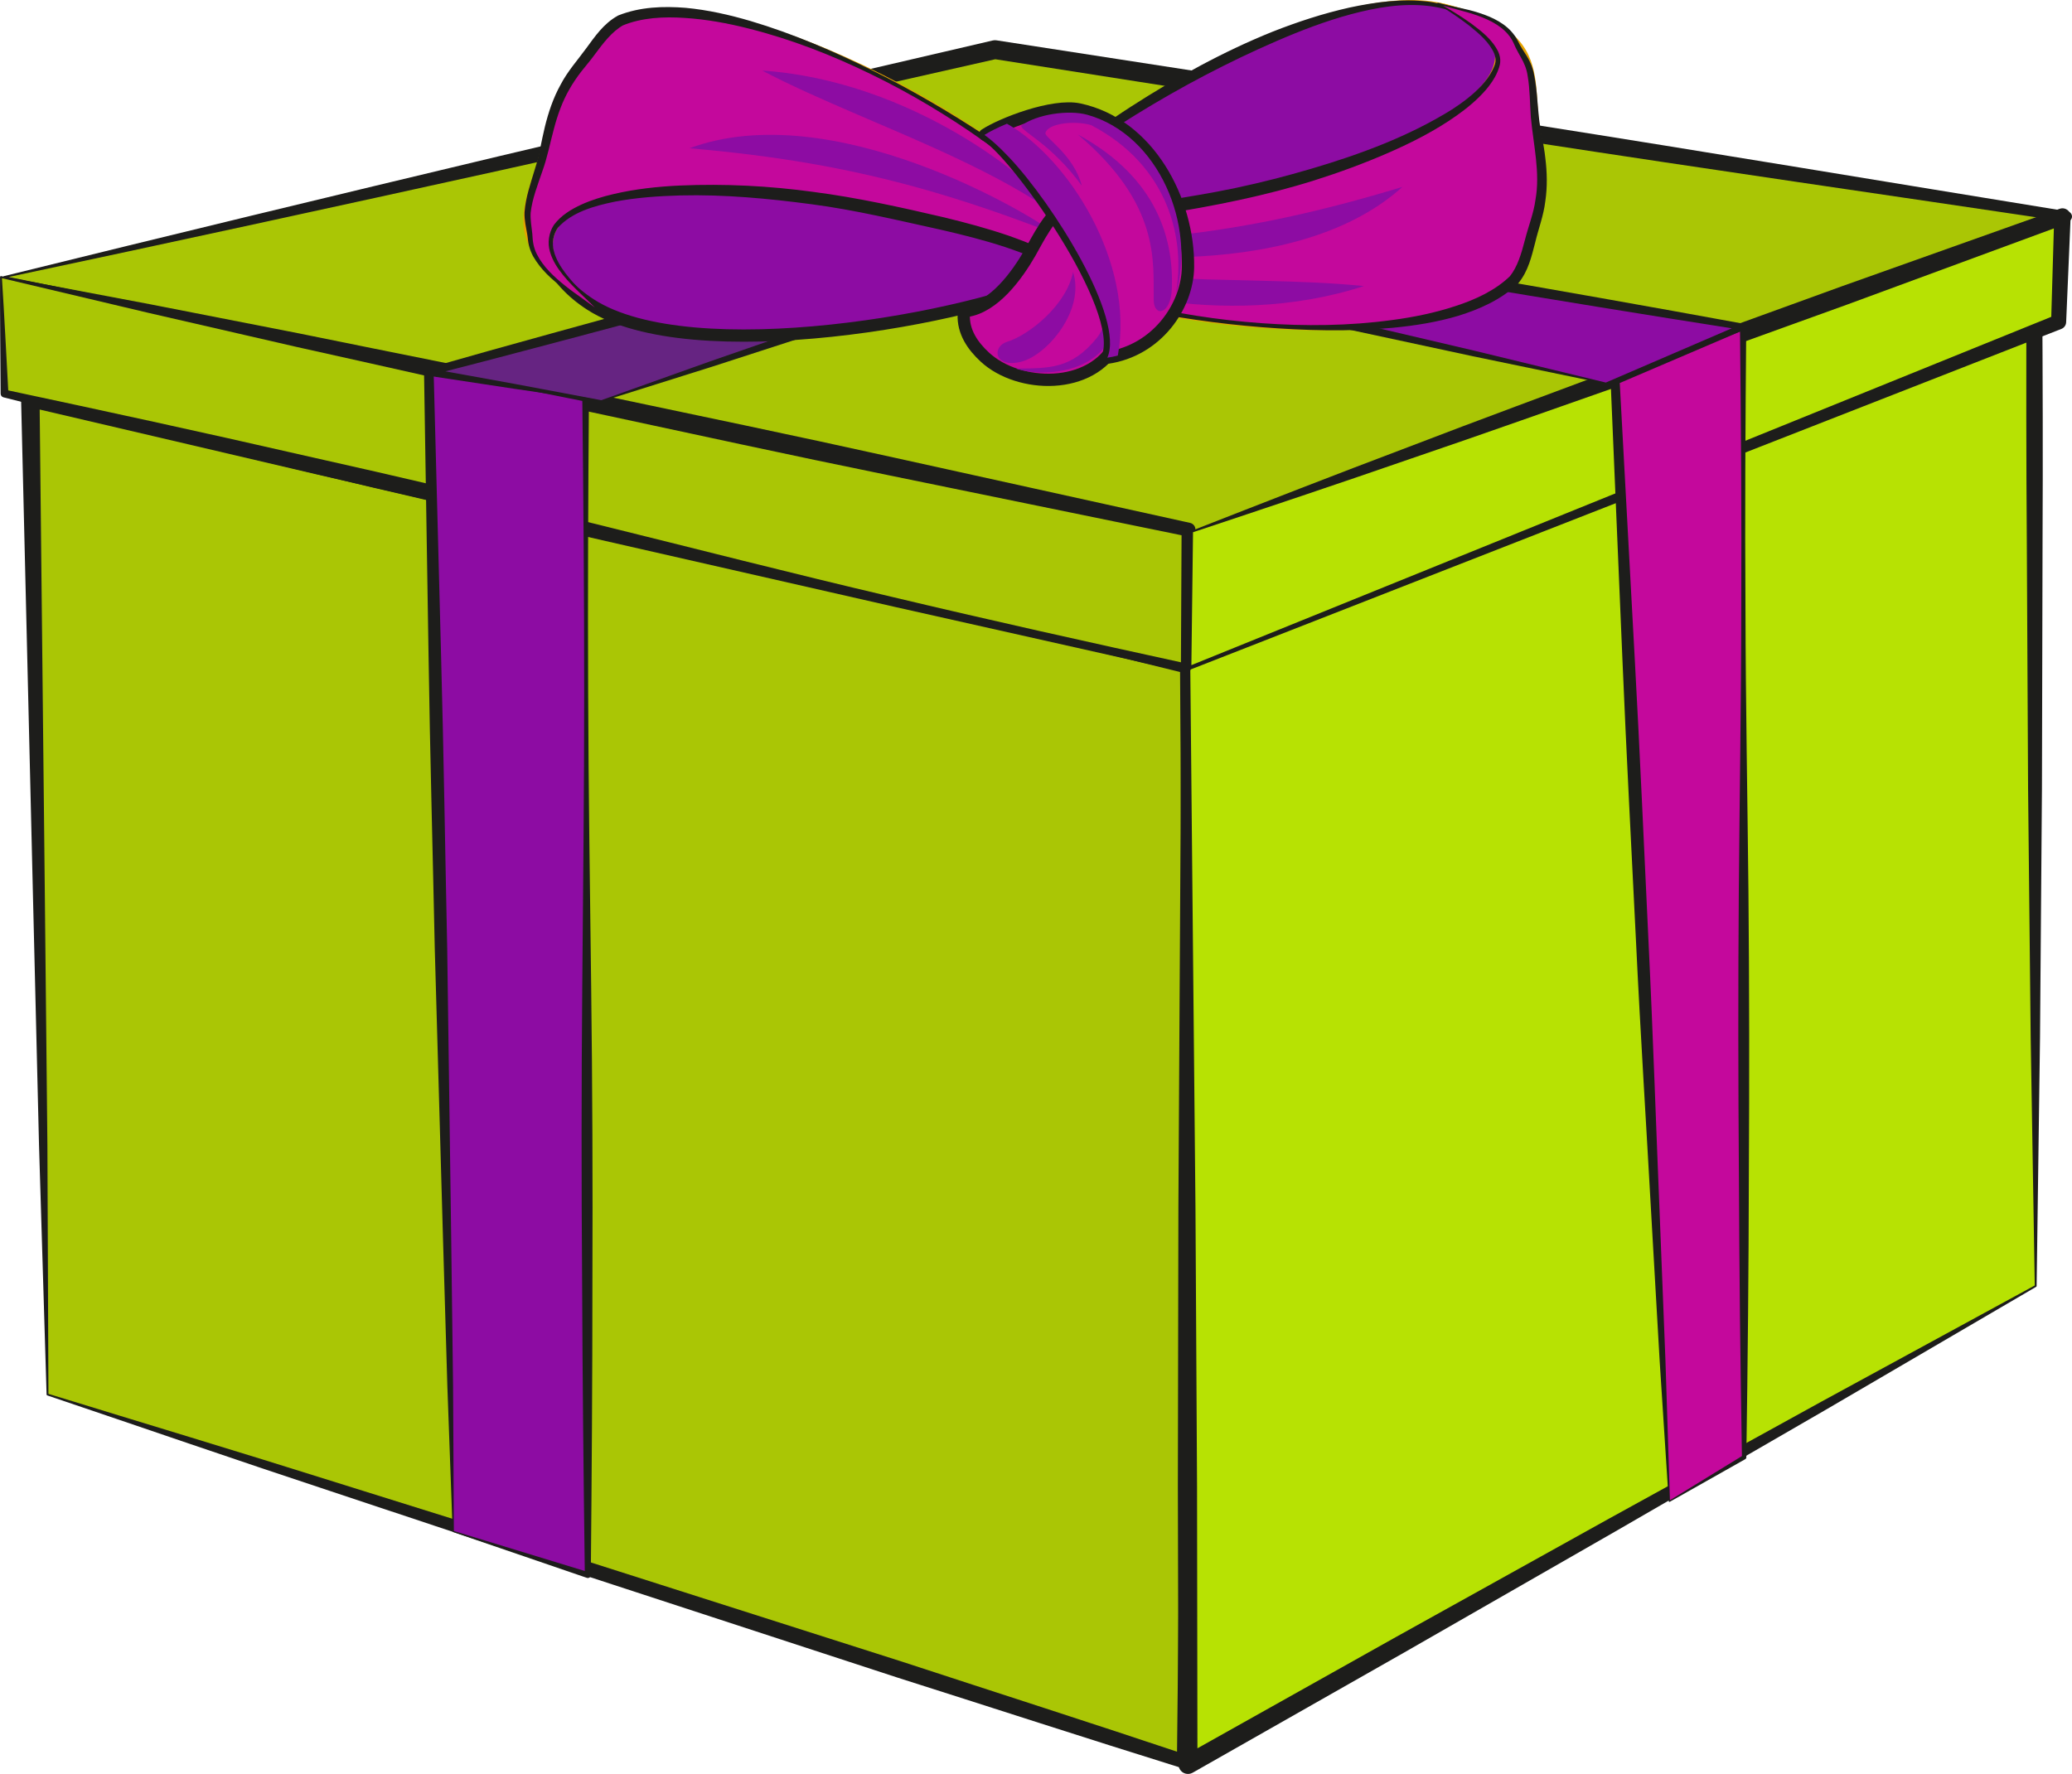 <?xml version="1.0" encoding="iso-8859-1"?>
<!-- Generator: Adobe Illustrator 21.1.0, SVG Export Plug-In . SVG Version: 6.00 Build 0)  -->
<svg version="1.1" id="Layer_1" xmlns="http://www.w3.org/2000/svg" xmlns:xlink="http://www.w3.org/1999/xlink" x="0px" y="0px"
	 width="168.589px" height="144.376px" viewBox="0 0 168.589 144.376" style="enable-background:new 0 0 168.589 144.376;"
	 xml:space="preserve">
<g>
	<polygon style="fill-rule:evenodd;clip-rule:evenodd;fill:#AAC605;" points="3.866,113.497 96.333,143.351 96.458,54.248 
		2.466,32.376 	"/>
	<g>
		<path style="fill:#1D1D1B;" d="M3.941,113.441c7.721,2.381,15.462,4.699,23.167,7.132c7.725,2.427,15.463,4.813,23.172,7.292
			l23.143,7.381c7.694,2.523,15.406,4.991,23.085,7.562l-0.747,0.543l0.242-22.275c0.102-7.425,0.104-14.851,0.153-22.275
			l-0.007-22.276l-0.135-22.276l0.343,0.434l-23.541-5.288l-23.523-5.36l-23.508-5.423l-23.491-5.5l0.924-0.746l0.431,40.564
			l0.207,20.283L3.941,113.441z M3.791,113.498L3.175,93.223L2.683,72.945l-0.97-40.557c-0.01-0.413,0.317-0.757,0.731-0.767
			c0.063-0.002,0.125,0.005,0.183,0.017l0.01,0.003l23.505,5.436l23.488,5.514l23.473,5.575l23.456,5.648l0.006,0.002
			c0.203,0.049,0.339,0.231,0.337,0.432l-0.197,22.275L96.635,98.8c0.028,7.426,0.009,14.851,0.091,22.276l0.179,22.276
			c0.002,0.314-0.249,0.569-0.563,0.571c-0.059,0.001-0.117-0.008-0.17-0.024l-0.014-0.004c-7.732-2.405-15.431-4.914-23.148-7.366
			l-23.09-7.547c-7.702-2.496-15.375-5.086-23.061-7.634c-7.689-2.538-15.342-5.19-23.014-7.78
			C3.812,113.557,3.792,113.529,3.791,113.498z"/>
	</g>
</g>
<g>
	<polygon style="fill-rule:evenodd;clip-rule:evenodd;fill:#B7E203;" points="165.635,104.664 165.524,23.774 96.489,52.992 
		96.661,143.604 	"/>
	<path style="fill:#1D1D1B;" d="M165.559,104.62l-0.331-20.178l-0.212-20.223l-0.104-20.222c-0.052-6.741-0.048-13.481-0.028-20.223
		l0.89,0.589c-11.517,4.843-23.115,9.495-34.655,14.284c-5.758,2.423-11.542,4.785-17.277,7.262l-17.218,7.4l0.211-0.319
		l0.435,45.306l0.128,22.653l0.033,22.652l-1.149-0.669l17.272-9.685l17.309-9.62l17.345-9.556L165.559,104.62z M165.672,104.729
		l-17.097,9.995l-17.142,9.914l-17.178,9.852l-17.215,9.785c-0.369,0.21-0.839,0.081-1.049-0.289
		c-0.067-0.118-0.1-0.253-0.101-0.381l-0.053-22.652L95.88,98.3l0.263-45.307c-0.001-0.143,0.089-0.267,0.212-0.319l17.3-7.208
		c5.771-2.394,11.493-4.901,17.241-7.348c11.472-4.95,22.886-10.037,34.38-14.934c0.325-0.139,0.701,0.013,0.839,0.338
		c0.034,0.079,0.05,0.17,0.051,0.251c0.039,6.741,0.061,13.482,0.027,20.223l-0.049,20.223l-0.157,20.223l-0.276,20.223
		C165.709,104.691,165.694,104.716,165.672,104.729z"/>
</g>
<g>
	<polygon style="fill-rule:evenodd;clip-rule:evenodd;fill:#AAC605;" points="0.341,22.545 97.176,43.846 168.161,17.623 
		80.955,4.04 	"/>
	<g>
		<path style="fill:#1D1D1B;" d="M0.357,22.472c8.095,1.659,16.203,3.261,24.283,4.985c8.087,1.694,16.174,3.391,24.247,5.152
			c8.073,1.76,16.161,3.453,24.221,5.268l12.096,2.7l12.079,2.775L97,43.371l17.812-6.378l17.776-6.475l17.73-6.601l17.695-6.694
			l0.082,0.819c-14.549-2.171-29.11-4.263-43.647-6.505L102.634,8.22L80.837,4.799l0.29-0.01L60.959,9.353l-20.183,4.499
			c-13.462,2.97-26.933,5.902-40.419,8.766L0.357,22.472z M0.325,22.472c13.385-3.305,26.786-6.541,40.195-9.739l20.124-4.753
			l20.14-4.689c0.096-0.022,0.198-0.024,0.29-0.01l21.805,3.371l21.79,3.473c14.531,2.285,29.038,4.721,43.558,7.078l0.006,0.001
			c0.231,0.037,0.389,0.255,0.351,0.486c-0.025,0.157-0.135,0.281-0.275,0.332l-17.797,6.417l-17.763,6.511l-17.716,6.637
			L97.351,44.32c-0.091,0.035-0.186,0.04-0.275,0.021l-0.009-0.002l-12.129-2.551l-12.112-2.625
			c-8.079-1.735-16.13-3.593-24.196-5.383c-8.067-1.788-16.119-3.643-24.171-5.498c-8.059-1.826-16.09-3.774-24.134-5.665
			c-0.041-0.01-0.065-0.05-0.056-0.091C0.276,22.499,0.298,22.478,0.325,22.472z"/>
	</g>
</g>
<g>
	<polygon style="fill-rule:evenodd;clip-rule:evenodd;fill:#AAC605;" points="0.077,22.545 0.367,32.032 96.482,54.397 
		96.703,43.104 	"/>
	<g>
		<path style="fill:#1D1D1B;" d="M0.158,22.64c0.202,3.127,0.353,6.255,0.526,9.382l-0.245-0.299
			c8.044,1.716,16.081,3.46,24.097,5.299c8.025,1.795,16.033,3.667,24.017,5.644c7.984,1.974,15.951,4.02,23.957,5.897
			c8,1.907,16.027,3.694,24.063,5.446l-0.489,0.38l0.057-11.296l0.445,0.562l-24.195-4.958c-8.067-1.642-16.11-3.4-24.159-5.127
			c-8.054-1.706-16.075-3.562-24.114-5.338l-12.036-2.768L0.158,22.64z M0.093,22.472l12.137,2.293l12.12,2.373
			c8.065,1.65,16.148,3.221,24.199,4.941c8.055,1.7,16.117,3.368,24.153,5.153l24.118,5.321l0.012,0.003
			c0.265,0.059,0.443,0.298,0.434,0.559l-0.385,11.29l-0.001,0.011c-0.007,0.218-0.19,0.388-0.407,0.381
			c-0.027-0.001-0.056-0.006-0.081-0.012c-7.983-1.976-15.975-3.916-23.995-5.736c-8.013-1.85-16.065-3.531-24.1-5.285
			c-8.036-1.751-16.047-3.607-24.041-5.539c-8.003-1.889-15.985-3.872-23.96-5.884l-0.013-0.003
			c-0.139-0.035-0.231-0.159-0.232-0.296c-0.018-3.165-0.06-6.329-0.048-9.495c0-0.042,0.034-0.076,0.076-0.076
			C0.082,22.471,0.088,22.471,0.093,22.472z"/>
	</g>
</g>
<g>
	<polygon style="fill-rule:evenodd;clip-rule:evenodd;fill:#B7E203;" points="96.997,43.264 96.781,54.361 167.502,26.202 
		167.809,17.623 	"/>
	<path style="fill:#1D1D1B;" d="M97.071,43.317l-0.137,11.047l-0.209-0.145l70.551-28.585l-0.385,0.545l0.251-8.58l0.896,0.651
		L150.37,24.76c-5.901,2.137-11.801,4.276-17.728,6.343c-5.925,2.07-11.834,4.184-17.778,6.202
		C108.95,39.356,103.012,41.339,97.071,43.317z M96.972,43.193c5.846-2.29,11.693-4.574,17.565-6.791
		c5.858-2.255,11.751-4.415,17.628-6.618c5.875-2.207,11.777-4.341,17.678-6.478l17.739-6.312l0.008-0.003
		c0.346-0.123,0.727,0.058,0.85,0.403c0.029,0.083,0.041,0.169,0.038,0.252l-0.365,8.576l-0.001,0.008
		c-0.011,0.247-0.168,0.453-0.384,0.538l-70.89,27.733c-0.078,0.032-0.167-0.006-0.198-0.083c-0.008-0.019-0.011-0.042-0.011-0.061
		l0.293-11.097C96.923,43.23,96.944,43.204,96.972,43.193z"/>
</g>
<g>
	<polygon style="fill-rule:evenodd;clip-rule:evenodd;fill:#8D0CA3;" points="36.88,124.641 47.828,128.187 47.648,32.409 
		34.88,29.724 	"/>
	<path style="fill:#1D1D1B;" d="M36.93,124.604l10.972,3.352l-0.317,0.231c-0.105-7.981-0.19-15.962-0.221-23.943
		c-0.06-7.982-0.059-15.964,0.012-23.945c0.066-7.981,0.159-15.963,0.155-23.944c0.004-7.981-0.061-15.963-0.153-23.944l0.215,0.264
		l-12.792-2.569l0.468-0.388l0.622,23.727c0.214,7.908,0.327,15.819,0.496,23.729l0.327,23.732l0.15,11.867L36.93,124.604z
		 M36.83,124.642l-0.432-11.86l-0.35-11.863l-0.673-23.726c-0.165-7.909-0.386-15.818-0.504-23.729l-0.378-23.732v-0.005
		c-0.003-0.213,0.167-0.389,0.379-0.392c0.03-0.001,0.061,0.003,0.089,0.009l12.743,2.8l0.005,0.001
		c0.125,0.027,0.211,0.14,0.21,0.264c-0.063,7.981-0.098,15.963-0.063,23.944c0.026,7.982,0.148,15.963,0.245,23.944
		c0.1,7.981,0.131,15.963,0.101,23.944c0,7.981-0.055,15.963-0.131,23.944v0.007c-0.001,0.133-0.11,0.239-0.242,0.238
		c-0.026-0.001-0.052-0.006-0.075-0.014l-10.888-3.729C36.844,124.681,36.831,124.663,36.83,124.642z"/>
</g>
<g>
	<polygon style="fill-rule:evenodd;clip-rule:evenodd;fill:#C4089C;" points="135.828,122.187 141.911,118.604 141.828,26.603 
		131.411,30.937 	"/>
	<path style="fill:#1D1D1B;" d="M135.875,122.099l5.946-3.648l-0.087,0.153c-0.129-7.667-0.219-15.333-0.248-23
		c-0.057-7.667-0.067-15.333-0.008-23c0.061-7.667,0.197-15.334,0.199-23.001c0.037-7.666-0.023-15.333-0.104-23l0.354,0.235
		l-10.374,4.437l0.225-0.355l1.24,22.806c0.417,7.601,0.747,15.208,1.109,22.812c0.373,7.604,0.619,15.214,0.935,22.82l0.449,11.411
		L135.875,122.099z M135.778,122.189l-0.737-11.396l-0.655-11.401c-0.42-7.602-0.91-15.2-1.273-22.805
		c-0.374-7.604-0.78-15.206-1.099-22.813l-0.968-22.819v-0.006c-0.007-0.156,0.088-0.294,0.225-0.35l10.459-4.231
		c0.129-0.056,0.278,0.005,0.333,0.133c0.014,0.031,0.02,0.07,0.021,0.102c-0.067,7.667-0.113,15.333-0.062,23
		c0.016,7.667,0.165,15.333,0.241,23c0.073,7.667,0.077,15.334,0.034,23c-0.015,7.667-0.091,15.334-0.206,23.001v0.006
		c-0.001,0.063-0.036,0.118-0.087,0.147l-6.148,3.473c-0.024,0.014-0.055,0.006-0.069-0.019
		C135.78,122.205,135.778,122.197,135.778,122.189z"/>
</g>
<g>
	<polygon style="fill-rule:evenodd;clip-rule:evenodd;fill:#8D0CA3;" points="130.661,31.187 141.828,26.603 48.666,10.769 
		44.468,11.808 	"/>
	<path style="fill:#1D1D1B;" d="M130.657,31.135l11.073-4.77l0.055,0.492c-7.781-1.216-15.552-2.492-23.319-3.787
		c-7.77-1.282-15.523-2.658-23.27-4.075c-7.747-1.421-15.498-2.81-23.265-4.108c-7.764-1.314-15.546-2.526-23.319-3.787l0.137-0.005
		l-4.189,1.076l-0.008-0.727l21.577,4.717c7.193,1.566,14.366,3.226,21.548,4.843c7.183,1.616,14.34,3.345,21.511,5.011
		l10.752,2.522L130.657,31.135z M130.65,31.236l-10.814-2.243l-10.797-2.322c-7.194-1.563-14.402-3.065-21.585-4.679
		c-7.183-1.612-14.376-3.184-21.548-4.847l-21.519-4.973l-0.006-0.001c-0.2-0.047-0.325-0.247-0.279-0.447
		c0.033-0.143,0.144-0.247,0.277-0.278l4.207-1.002l0.005-0.001c0.044-0.011,0.089-0.012,0.131-0.004
		c7.753,1.379,15.499,2.806,23.261,4.13c7.76,1.34,15.535,2.59,23.315,3.809c7.78,1.222,15.553,2.485,23.31,3.842
		c7.76,1.344,15.516,2.707,23.261,4.129l0.008,0.002c0.14,0.025,0.232,0.159,0.206,0.299c-0.017,0.091-0.08,0.161-0.159,0.192
		l-11.246,4.392C130.67,31.237,130.66,31.238,130.65,31.236z"/>
</g>
<g>
	<polygon style="fill-rule:evenodd;clip-rule:evenodd;fill:#662482;" points="48.929,32.622 34.828,30.27 116.174,8.246 
		119.836,8.838 	"/>
	<path style="fill:#1D1D1B;" d="M48.92,32.672l-7.075-1.03l-7.067-1.073c-0.165-0.025-0.277-0.179-0.253-0.343
		c0.018-0.12,0.104-0.212,0.214-0.244l0.009-0.002c6.75-1.942,13.531-3.768,20.298-5.649l10.181-2.704l10.204-2.622
		c6.806-1.735,13.591-3.549,20.359-5.422l20.285-5.696c0.05-0.015,0.1-0.017,0.148-0.01l0.009,0.001l3.668,0.556
		c0.224,0.034,0.378,0.242,0.344,0.466c-0.024,0.156-0.132,0.278-0.272,0.326l-0.007,0.003l-17.693,6.047l-17.731,5.933
		l-17.783,5.778l-8.894,2.881l-8.921,2.804C48.936,32.672,48.928,32.673,48.92,32.672z M48.925,32.57l8.794-3.139l8.833-3.064
		l17.671-6.114l17.722-5.96l17.761-5.845l0.065,0.795l-3.657-0.628l0.157-0.009l-20.388,5.316
		c-6.789,1.798-13.562,3.655-20.313,5.591l-10.133,2.884l-10.155,2.802c-6.792,1.789-13.567,3.635-20.375,5.363l-0.029-0.589
		l7.033,1.278L48.925,32.57z"/>
</g>
<path style="fill-rule:evenodd;clip-rule:evenodd;fill:#E5A300;" d="M81.655,17c2.767,6.204,14.521,9.39,25.197,7.375
	c6.123-1.156,11.892-4.022,15.406-9.011c4.138-5.877,2.286-13.723-5.29-15.175C107.318-1.659,87.538,10.477,81.655,17z"/>
<g>
	<path style="fill-rule:evenodd;clip-rule:evenodd;fill:#8D0CA3;" d="M81.984,16.983C87.492,10.9,107.249-1.432,116.83,0.404
		c7.481,1.434,9.185,9.199,5.171,14.9c-0.751,1.066-1.63,2.064-2.635,2.984c-1.618,1.484-3.562,2.764-5.825,3.792
		C102.288,27.195,85.527,24.633,81.984,16.983z"/>
	<path style="fill:#1D1D1B;" d="M81.947,16.949c1.407-1.662,3.062-3.099,4.758-4.457c1.712-1.343,3.473-2.627,5.304-3.805
		c3.66-2.354,7.485-4.477,11.537-6.109c2.03-0.8,4.113-1.482,6.248-1.961c2.132-0.454,4.337-0.753,6.529-0.469
		c2.156,0.335,4.306,1.247,5.801,2.905c1.499,1.64,2.289,3.878,2.256,6.104c-0.006,2.231-0.749,4.441-1.999,6.292
		c-1.248,1.848-2.809,3.428-4.616,4.741c-3.592,2.616-7.894,4.105-12.241,4.696c-4.354,0.62-8.819,0.417-13.081-0.651
		c-2.127-0.541-4.2-1.345-6.084-2.485c-1.865-1.139-3.557-2.723-4.421-4.747C81.931,16.985,81.934,16.964,81.947,16.949z
		 M82.047,16.994c0.982,1.925,2.724,3.301,4.566,4.32c1.874,1.029,3.929,1.69,6.011,2.161c4.18,0.918,8.529,0.981,12.752,0.392
		c4.21-0.636,8.359-1.996,11.839-4.44c1.712-1.212,3.289-2.715,4.512-4.43c1.205-1.708,2.018-3.738,2.104-5.852
		c0.094-2.095-0.535-4.277-1.971-5.856c-1.405-1.609-3.472-2.534-5.586-2.798c-2.125-0.259-4.284,0.114-6.351,0.667
		c-2.075,0.559-4.088,1.331-6.062,2.186c-3.948,1.711-7.772,3.728-11.445,5.992c-1.831,1.14-3.652,2.304-5.397,3.574
		C85.288,14.174,83.575,15.477,82.047,16.994z"/>
</g>
<path style="fill-rule:evenodd;clip-rule:evenodd;fill:#E5A300;" d="M81.655,17c1.974,0.886,5.422,0.719,9.124,0.239
	c2.123-0.275,4.331-0.652,6.391-0.993c15.629-2.585,33.036-10.872,19.798-16.057c3.579,0.772,5.538,1.849,6.632,3.117
	c1.765,2.046,1.28,4.596,1.707,7.189c0.405,2.459,0.915,4.553-0.224,8.057c-0.379,1.168-0.648,3.109-1.662,4.318
	c-7.647,7.484-36.592,3.082-41.482-1.779L81.655,17z"/>
<g>
	<path style="fill-rule:evenodd;clip-rule:evenodd;fill:#C4089C;" d="M116.995,0.271c1.628,0.559,5.333,0.833,6.383,3.251
		c0.322,0.742,0.893,1.357,1.102,2.232c0.371,1.546,0.271,3.237,0.532,4.819c0.18,1.095,0.341,2.059,0.413,3.009
		c0.116,1.531,0.003,3.026-0.629,4.971c-0.405,1.246-0.634,3.055-1.607,4.226c-2.307,2.247-6.421,3.16-9.603,3.55
		c-4.595,0.562-9.466,0.354-13.712-0.127c-5.02-0.567-14.682-2.358-17.642-5.23l-0.248-3.574c3.612,1.168,10.958-0.239,15.179-0.938
		c0.979-0.161,1.957-0.344,2.936-0.547c4.679-0.969,9.834-2.484,14.206-4.523c2.912-1.357,6.793-3.593,7.53-6.127
		C122.356,3.47,118.606,1.256,116.995,0.271z"/>
	<path style="fill:#1D1D1B;" d="M117.01,0.223c1.089,0.316,2.233,0.46,3.331,0.824c1.082,0.35,2.214,0.867,2.917,1.875
		c0.177,0.251,0.296,0.526,0.428,0.772c0.134,0.232,0.286,0.467,0.442,0.713c0.317,0.47,0.583,1.078,0.684,1.645
		c0.246,1.159,0.273,2.314,0.395,3.434c0.109,1.102,0.405,2.223,0.529,3.378c0.144,1.149,0.173,2.35-0.002,3.519
		c-0.139,1.176-0.578,2.302-0.825,3.365c-0.288,1.096-0.549,2.309-1.379,3.316c-0.009,0.011-0.022,0.024-0.032,0.034
		c-1.384,1.31-3.115,2.063-4.841,2.604c-1.745,0.519-3.531,0.801-5.32,0.974c-3.575,0.33-7.162,0.231-10.719-0.049
		c-3.56-0.283-7.096-0.808-10.598-1.524c-1.75-0.367-3.49-0.795-5.2-1.354c-1.694-0.586-3.428-1.204-4.868-2.489
		c-0.072-0.063-0.112-0.149-0.119-0.238l-0.002-0.021l-0.291-3.571c-0.02-0.241,0.16-0.453,0.402-0.473
		c0.053-0.004,0.105,0.001,0.154,0.015l0.022,0.007c1.901,0.541,4.036,0.427,6.091,0.267c2.073-0.185,4.141-0.509,6.208-0.861
		c2.071-0.344,4.153-0.667,6.188-1.103c2.043-0.432,4.069-0.956,6.073-1.545c3.998-1.179,7.965-2.644,11.487-4.843
		c0.865-0.564,1.695-1.192,2.388-1.941c0.342-0.376,0.646-0.785,0.874-1.23c0.109-0.238,0.214-0.43,0.253-0.688
		c0.027-0.197-0.011-0.448-0.098-0.668c-0.385-0.91-1.221-1.624-2.022-2.269c-0.823-0.646-1.706-1.216-2.594-1.779
		c-0.023-0.016-0.03-0.046-0.016-0.069C116.965,0.225,116.989,0.218,117.01,0.223z M117.02,0.228c0.91,0.527,1.82,1.063,2.679,1.683
		c0.839,0.632,1.72,1.29,2.214,2.317c0.112,0.265,0.184,0.545,0.15,0.872c-0.029,0.265-0.145,0.562-0.246,0.802
		c-0.22,0.51-0.541,0.959-0.888,1.376c-0.705,0.827-1.542,1.511-2.412,2.13c-1.747,1.233-3.653,2.199-5.596,3.047
		c-1.945,0.846-3.937,1.579-5.957,2.217c-4.038,1.278-8.225,2.093-12.374,2.758c-2.084,0.329-4.18,0.628-6.302,0.787
		c-2.117,0.124-4.282,0.253-6.442-0.398l0.578-0.451l0.205,3.577l-0.12-0.26c1.21,1.135,2.89,1.843,4.52,2.465
		c1.655,0.612,3.366,1.093,5.091,1.51c3.453,0.831,6.978,1.39,10.523,1.642c3.544,0.257,7.115,0.222,10.623-0.255
		c1.749-0.231,3.484-0.587,5.142-1.132c1.65-0.535,3.265-1.282,4.467-2.454l-0.031,0.034c0.633-0.785,0.944-1.866,1.231-2.96
		c0.292-1.154,0.711-2.169,0.858-3.271c0.397-2.195-0.154-4.392-0.375-6.719c-0.081-1.154-0.071-2.296-0.262-3.384
		c-0.083-0.564-0.278-1.02-0.562-1.521c-0.136-0.245-0.282-0.498-0.416-0.77c-0.12-0.266-0.223-0.52-0.369-0.742
		c-0.588-0.92-1.639-1.468-2.69-1.845c-1.063-0.389-2.191-0.597-3.282-0.964L117.02,0.228z"/>
</g>
<path style="fill-rule:evenodd;clip-rule:evenodd;fill:#8D0CA3;" d="M110.973,23.282c-5.132-0.529-11.325-0.382-17.245-0.731
	c-3.396-0.199-6.701-0.562-9.665-1.31C87.117,23.299,99.457,27.03,110.973,23.282z"/>
<path style="fill-rule:evenodd;clip-rule:evenodd;fill:#8D0CA3;" d="M114.107,15.212c-6.658,2.02-12.422,3.289-18.705,3.973
	c-3.603,0.392-7.378,0.592-11.589,0.631C86.388,20.583,104.923,23.523,114.107,15.212z"/>
<path style="fill-rule:evenodd;clip-rule:evenodd;fill:#E5A300;" d="M86.888,22.49c-0.259-6.788-9.981-14.122-20.64-16.226
	c-6.113-1.207-12.534-0.695-17.653,2.626c-6.029,3.913-7.231,11.885-0.74,16.053C56.122,30.252,78.999,26.353,86.888,22.49z"/>
<path style="fill-rule:evenodd;clip-rule:evenodd;fill:#8D0CA3;stroke:#1D1D1B;stroke-linecap:round;stroke-linejoin:round;stroke-miterlimit:10;" d="
	M86.577,22.383c-7.377,3.595-30.306,7.683-38.514,2.412c-6.41-4.116-5.099-11.957,0.749-15.754c1.095-0.71,2.282-1.31,3.557-1.789
	c2.055-0.775,4.336-1.238,6.818-1.35C71.535,5.346,86.136,13.965,86.577,22.383z"/>
<path style="fill-rule:evenodd;clip-rule:evenodd;fill:#E5A300;" d="M86.888,22.49c-1.502-1.557-4.765-2.685-8.38-3.619
	c-2.073-0.536-4.262-1.007-6.301-1.458c-15.468-3.421-34.651-2.466-24.296,7.274c-3.034-2.049-4.508-3.521-5.051-5.107
	c-0.875-2.556,0.523-4.741,1.093-7.307c0.539-2.434,0.846-4.566,3.207-7.394c0.787-0.942,1.76-2.644,3.151-3.389
	c9.884-4.099,35.108,10.765,37.836,17.098L86.888,22.49z"/>
<g>
	<path style="fill-rule:evenodd;clip-rule:evenodd;fill:#C4089C;" d="M48.828,25.438c-1.302-1.126-5.5-3.167-5.681-5.976
		c-0.052-0.808-0.322-1.592-0.191-2.482c0.231-1.571,0.953-3.105,1.301-4.671c0.24-1.083,0.45-2.037,0.737-2.945
		c0.462-1.465,1.125-2.81,2.435-4.379c0.839-1.006,1.726-2.6,3.064-3.324c2.978-1.226,7.136-0.541,10.234,0.282
		c4.474,1.188,8.917,3.195,12.679,5.223c4.447,2.396,12.748,7.655,14.424,11.424l-1.1,3.409c-2.917-2.429-10.258-3.858-14.436-4.782
		c-0.968-0.215-1.945-0.409-2.928-0.585c-4.703-0.843-10.052-1.356-14.869-1.092c-3.208,0.175-7.642,0.804-9.27,2.882
		C43.495,21.104,47.7,23.925,48.828,25.438z"/>
	<path style="fill:#1D1D1B;" d="M48.796,25.476c-1.871-1.394-4.163-2.441-5.421-4.62c-0.144-0.273-0.261-0.563-0.337-0.869
		c-0.082-0.312-0.086-0.623-0.137-0.901c-0.093-0.561-0.246-1.166-0.224-1.804c0.092-1.258,0.51-2.391,0.844-3.522
		c0.366-1.113,0.523-2.267,0.814-3.446c0.286-1.167,0.679-2.345,1.277-3.421c0.563-1.09,1.412-2.034,2.077-2.95
		c0.698-0.941,1.405-2.02,2.592-2.673c0.013-0.007,0.03-0.015,0.043-0.02c1.772-0.7,3.659-0.755,5.462-0.613
		c1.812,0.169,3.575,0.572,5.299,1.078c3.441,1.023,6.734,2.45,9.931,4.035c3.199,1.588,6.285,3.393,9.269,5.361
		c1.487,0.992,2.942,2.037,4.321,3.193c1.354,1.175,2.732,2.394,3.59,4.123c0.042,0.086,0.048,0.181,0.022,0.266l-0.007,0.021
		l-1.059,3.422c-0.072,0.231-0.318,0.361-0.549,0.289c-0.052-0.016-0.099-0.04-0.139-0.071l-0.017-0.014
		c-1.33-1.037-3.024-1.683-4.694-2.244c-1.688-0.552-3.422-0.99-5.167-1.391c-3.505-0.769-7.001-1.617-10.54-2.081
		c-3.542-0.47-7.112-0.806-10.683-0.718c-1.783,0.049-3.564,0.172-5.307,0.501c-1.706,0.349-3.523,0.85-4.673,2.138l0.011-0.015
		c-0.378,0.548-0.504,1.237-0.33,1.895c0.163,0.657,0.533,1.267,0.954,1.824c0.424,0.559,0.908,1.077,1.402,1.586
		c0.49,0.513,1.013,0.999,1.448,1.574c0.017,0.022,0.012,0.054-0.01,0.07C48.84,25.492,48.813,25.49,48.796,25.476z M48.788,25.469
		c-0.442-0.546-0.982-1.016-1.49-1.512c-0.513-0.492-1.02-0.998-1.475-1.557c-0.451-0.557-0.863-1.174-1.07-1.896
		c-0.223-0.716-0.106-1.552,0.309-2.19l0.011-0.015c0.577-0.77,1.404-1.271,2.239-1.653c0.843-0.382,1.726-0.644,2.615-0.854
		c1.78-0.415,3.599-0.61,5.41-0.693c3.626-0.157,7.26,0.028,10.849,0.52c3.604,0.469,7.13,1.256,10.641,2.075
		c1.756,0.428,3.51,0.896,5.235,1.486c1.712,0.612,3.452,1.266,4.953,2.479l-0.705,0.204l1.141-3.396l0.015,0.285
		c-0.7-1.503-1.996-2.786-3.276-3.971c-1.308-1.185-2.717-2.268-4.162-3.297c-2.896-2.057-5.959-3.888-9.155-5.442
		c-3.194-1.558-6.521-2.855-9.955-3.718c-1.709-0.436-3.453-0.752-5.194-0.864c-1.73-0.118-3.507-0.026-5.059,0.613l0.042-0.02
		c-0.916,0.515-1.624,1.45-2.326,2.398c-0.348,0.487-0.767,0.957-1.108,1.4c-0.35,0.459-0.675,0.934-0.956,1.433
		c-0.571,0.995-0.955,2.084-1.252,3.216c-0.306,1.117-0.528,2.318-0.943,3.453c-0.381,1.123-0.823,2.237-0.944,3.354
		c-0.036,0.554,0.067,1.12,0.134,1.732c0.028,0.624,0.104,1.133,0.374,1.658c0.517,1.025,1.405,1.845,2.32,2.575
		c0.919,0.742,1.936,1.36,2.856,2.127L48.788,25.469z"/>
</g>
<path style="fill-rule:evenodd;clip-rule:evenodd;fill:#8D0CA3;" d="M62.017,5.743c4.566,2.401,10.369,4.571,15.732,7.1
	c3.077,1.45,6.01,3.018,8.482,4.814C84.164,14.61,74.1,6.553,62.017,5.743z"/>
<path style="fill-rule:evenodd;clip-rule:evenodd;fill:#8D0CA3;" d="M56.103,12.066c6.931,0.604,12.753,1.573,18.839,3.277
	c3.491,0.977,7.068,2.198,10.991,3.729C83.829,17.402,67.722,7.771,56.103,12.066z"/>
<path style="fill-rule:evenodd;clip-rule:evenodd;fill:#E5A300;" d="M78.632,25.22c2.201-0.315,4.04-2.842,5.11-4.701
	c0.524-0.91,1.788-3.501,2.839-3.628c0.589-0.07,1.18,0.434,1.623,0.81c2.097,2.257,4.193,7.332,2.69,10.261
	c-1.938,3.778-7.87,3.892-10.812,1.171c-1.02-0.942-1.815-2.106-1.747-3.573l0.015-0.298L78.632,25.22z"/>
<path style="fill-rule:evenodd;clip-rule:evenodd;fill:#C4089C;stroke:#1D1D1B;stroke-linecap:round;stroke-linejoin:round;stroke-miterlimit:10;" d="
	M78.646,25.306c2.231-0.32,4.085-2.859,5.167-4.74c0.471-0.817,1.771-3.468,2.78-3.589c0.56-0.067,1.144,0.437,1.555,0.784
	c1.98,2.133,4.192,7.194,2.673,10.155c-1.992,3.883-7.936,3.693-10.686,1.15c-0.978-0.904-1.786-2.046-1.718-3.501l0.011-0.229
	L78.646,25.306z"/>
<path style="fill-rule:evenodd;clip-rule:evenodd;fill:#8D0CA3;" d="M82.664,30.001c2.693-0.041,4.495,0.071,6.591-2.511
	c1.964-2.419-0.253-8.578-3.051-9.448c1.85-1.571,5.184,4.928,4.528,8.315C89.97,30.291,85.054,30.781,82.664,30.001z"/>
<path style="fill-rule:evenodd;clip-rule:evenodd;fill:#8D0CA3;" d="M83.062,29.446c2.138-0.521,5.252-4.216,4.246-7.312
	c-0.52,2.668-3.539,5.119-5.374,5.688C80.701,28.202,80.863,29.983,83.062,29.446z"/>
<path style="fill-rule:evenodd;clip-rule:evenodd;fill:#E5A300;" d="M90.022,29.077c1.052-2.391-2.137-7.909-3.368-9.909
	c-0.991-1.61-4.965-7.213-6.551-8.112l-0.134-0.076l0.13-0.086c1.661-1.094,5.749-2.488,7.725-2.068
	c5.699,1.214,8.992,7.446,8.922,12.913c-0.047,3.679-3.026,6.937-6.634,7.458l-0.152,0.021L90.022,29.077z"/>
<path style="fill-rule:evenodd;clip-rule:evenodd;fill:#C4089C;stroke:#1D1D1B;stroke-linecap:round;stroke-linejoin:round;stroke-miterlimit:10;" d="
	M90.1,29.112c4.014-0.58,6.521-4.172,6.562-7.375c0.068-5.412-3.188-11.622-8.856-12.829c-2.149-0.457-6.315,1.171-7.66,2.058
	C82.307,11.934,91.857,25.12,90.1,29.112z"/>
<path style="fill-rule:evenodd;clip-rule:evenodd;fill:#8D0CA3;" d="M90.1,29.111c0.292-0.042,0.575-0.101,0.851-0.173
	c1.39-7.503-3.996-16.052-9.021-18.869c-0.756,0.316-1.434,0.653-1.827,0.912c0.505,0.369,1.041,0.806,1.985,1.803
	C85.729,16.627,91.509,25.909,90.1,29.111z"/>
<path style="fill-rule:evenodd;clip-rule:evenodd;fill:#8D0CA3;" d="M95.661,23.949c0.818-4.357-0.486-10.427-6.886-13.768
	c-1.352-0.392-3.523-0.145-3.714,0.646c-0.087,0.359,2.303,1.765,2.961,4.287c-2.535-3.476-4.943-4.397-4.929-4.885
	c1.274-0.938,3.864-1.31,5.383-0.885C94.307,10.975,97.344,18.403,95.661,23.949z"/>
<path style="fill-rule:evenodd;clip-rule:evenodd;fill:#8D0CA3;" d="M95.348,23.492c0.149-3.884-1.085-8.982-7.64-12.54
	c6.757,5.703,6.112,10.418,6.165,13.487C93.898,25.833,95.267,25.624,95.348,23.492z"/>
</svg>
